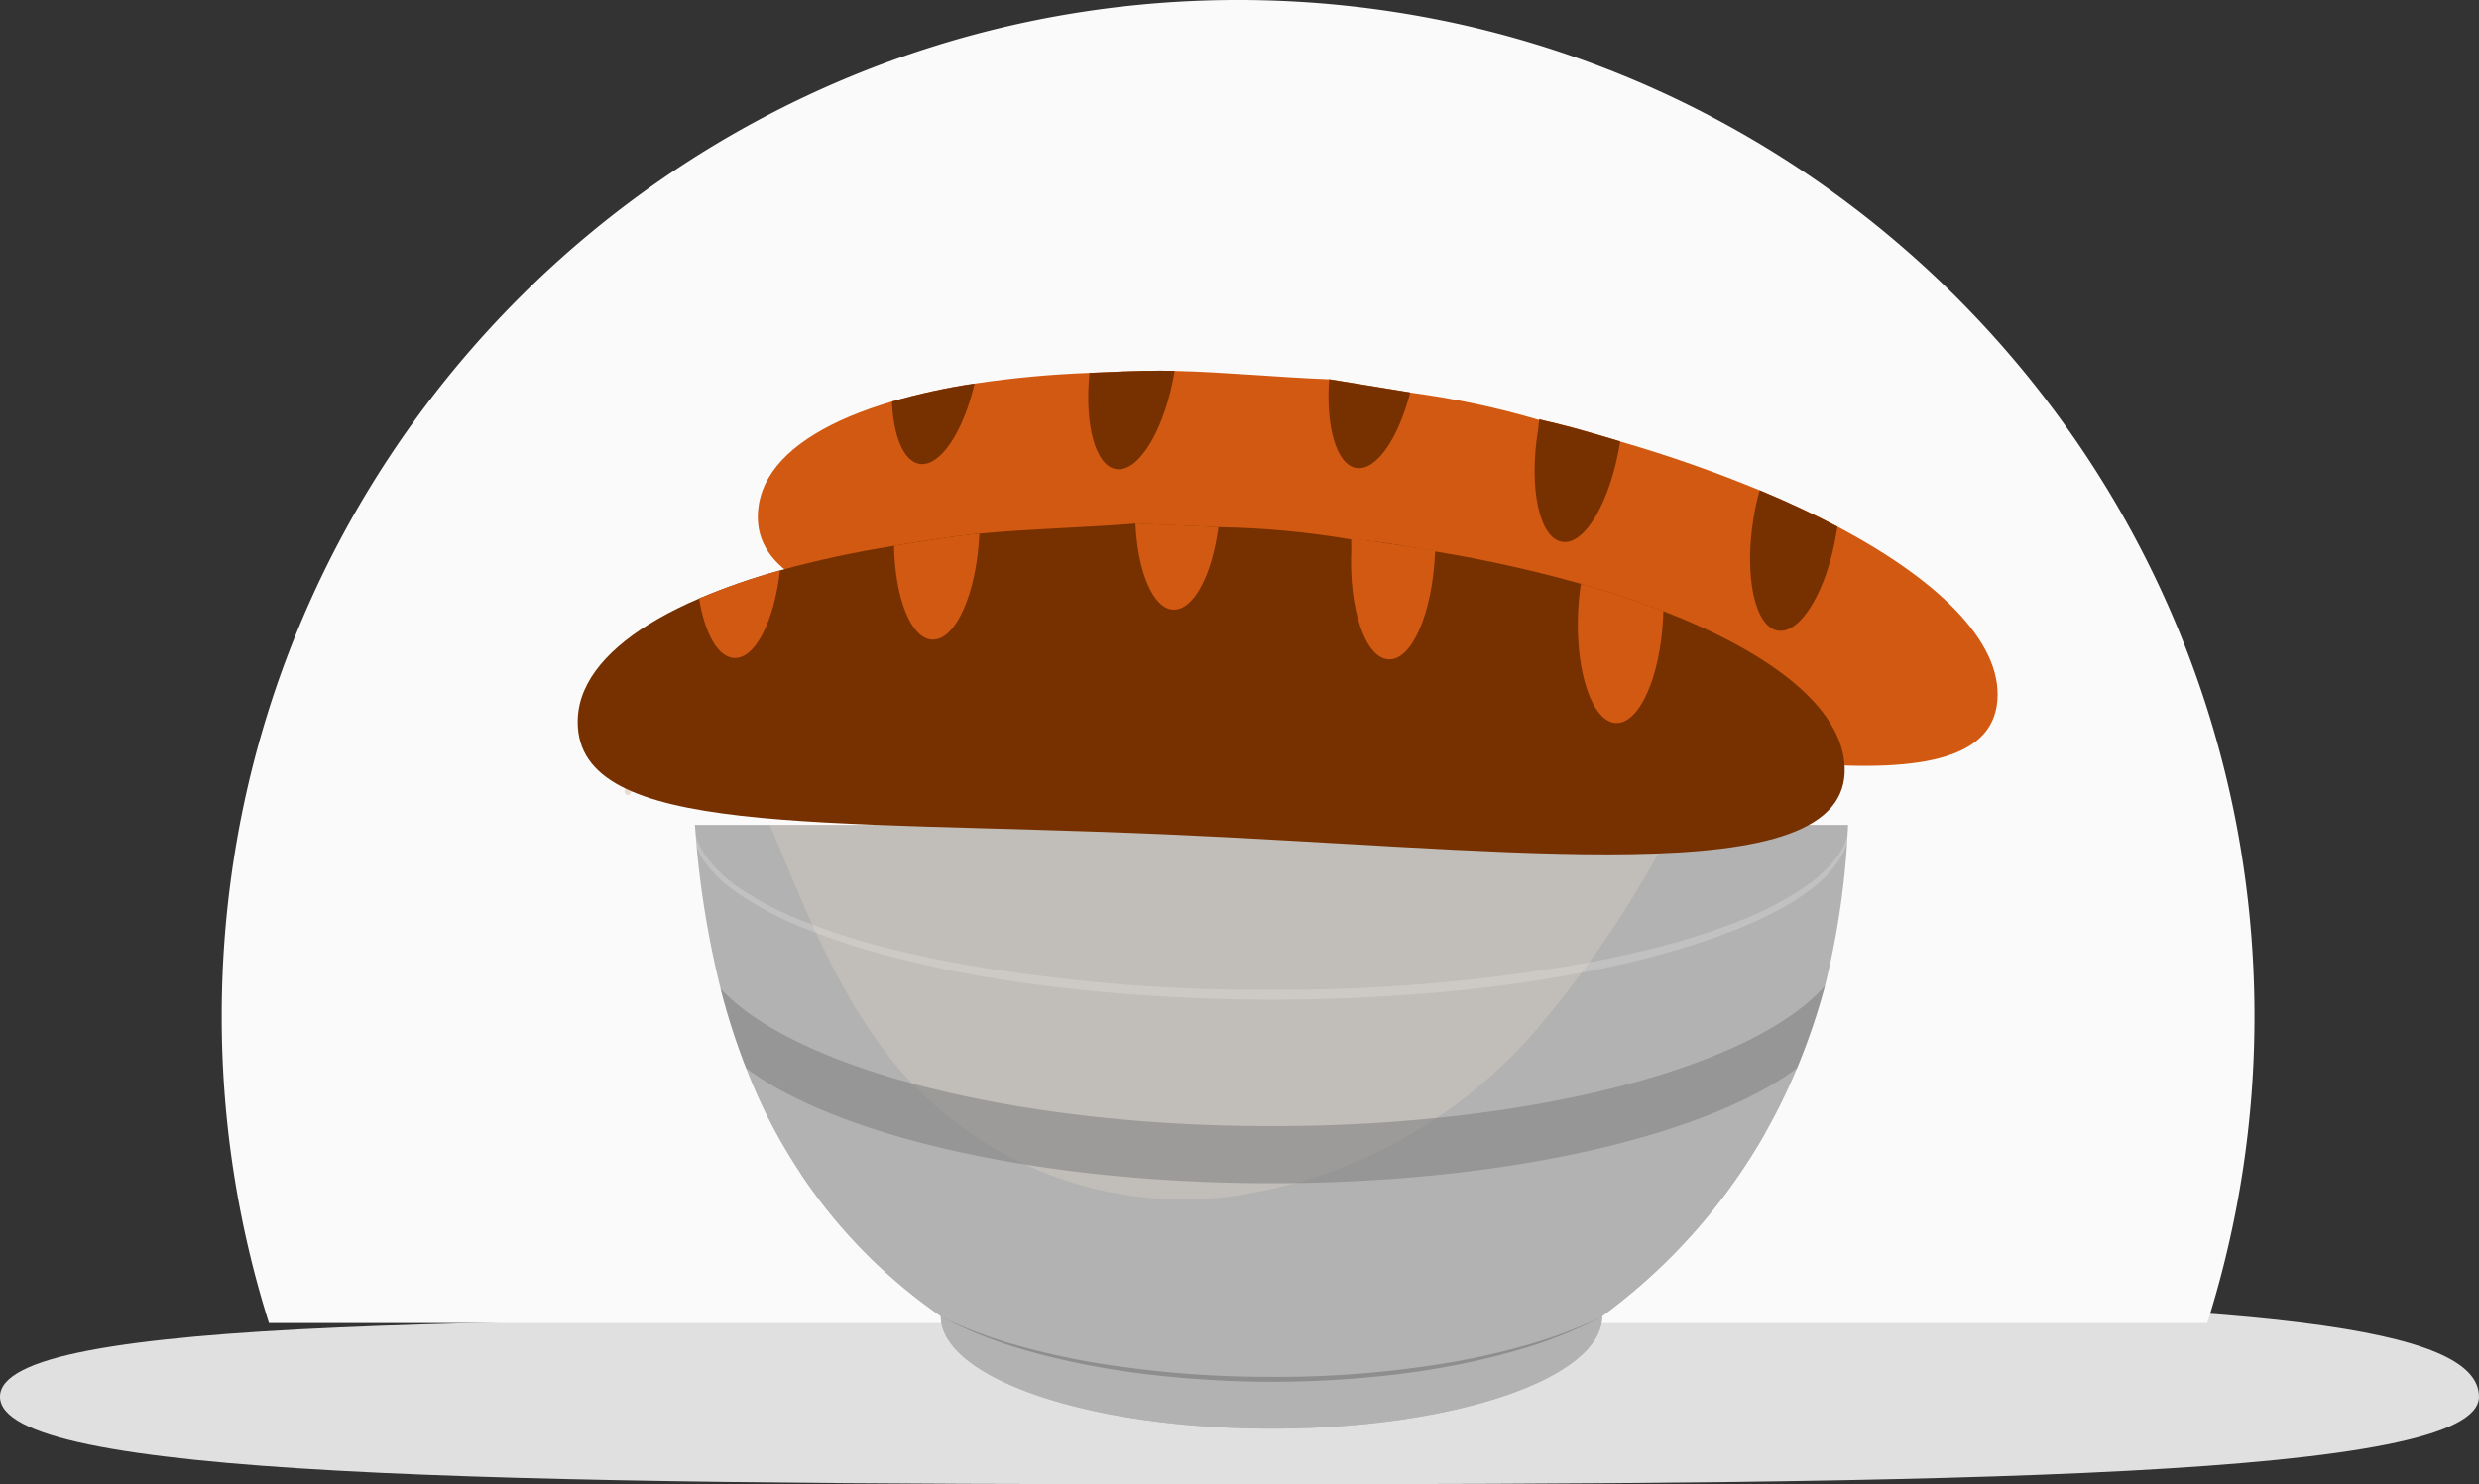 <svg xmlns="http://www.w3.org/2000/svg" xmlns:xlink="http://www.w3.org/1999/xlink" width="234.154" height="140.237" viewBox="0 0 234.154 140.237">
  <rect x="0" y="0" width="234.154" height="140.237" fill="#333333" stroke="none"/>
  <defs>
    <clipPath id="clip-path">
      <rect id="Rectangle_18079" data-name="Rectangle 18079" width="85.343" height="35.339" fill="none"/>
    </clipPath>
    <clipPath id="clip-path-2">
      <rect id="Rectangle_18080" data-name="Rectangle 18080" width="109.183" height="16.514" fill="none"/>
    </clipPath>
    <clipPath id="clip-path-3">
      <rect id="Rectangle_18081" data-name="Rectangle 18081" width="104.315" height="18.648" fill="#797979"/>
    </clipPath>
    <clipPath id="clip-path-4">
      <rect id="Rectangle_18083" data-name="Rectangle 18083" width="62.308" height="6.117" fill="none"/>
    </clipPath>
    <clipPath id="clip-path-5">
      <rect id="Rectangle_18141" data-name="Rectangle 18141" width="0.64" height="0.84" fill="none"/>
    </clipPath>
    <clipPath id="clip-path-6">
      <path id="Path_114768" data-name="Path 114768" d="M217.838,0c-2.29,0-4.521.123-6.663.207a98.026,98.026,0,0,0-10.852,1.009,60.327,60.327,0,0,0-7.811,1.7c-5.764,1.7-9.855,4.134-11.646,7.2a7.307,7.307,0,0,0-.926,2.526c-1.792,10.988,20.82,11.934,53.1,17.2,31.822,5.189,61.164,12.638,63.721,2.333.04-.152.07-.306.1-.466.9-5.531-4.918-11.619-15.04-16.974-2.246-1.185-4.7-2.341-7.346-3.437a126.162,126.162,0,0,0-13.013-4.558L261.3,6.7l-2.419-.738c-.116-.031-.23-.071-.351-.1-.946-.287-1.9-.561-2.886-.785-.058-.016-.12-.039-.179-.048a14.759,14.759,0,0,0-1.712-.354h0c0-.2-.026-.138-.056-.076-.015.031-.03.062-.041.06a80.1,80.1,0,0,0-11.977-2.563L233.843.813l-.01,0-.025,0c-5.108-.2-9.965-.692-14.585-.792Q218.547,0,217.877,0Z" transform="translate(-179.841)" fill="#d25911"/>
    </clipPath>
    <clipPath id="clip-path-7">
      <path id="Path_114769" data-name="Path 114769" d="M1171.127,122.154c-.9,5.5.138,10.249,2.3,10.6s4.654-3.821,5.551-9.322c.027-.166.054-.334.077-.5-2.246-1.185-4.7-2.341-7.346-3.437a23.852,23.852,0,0,0-.584,2.658" transform="translate(-1170.804 -119.496)" fill="#773100"/>
    </clipPath>
    <clipPath id="clip-path-8">
      <path id="Path_114770" data-name="Path 114770" d="M956,49.458c-.9,5.5.1,10.243,2.262,10.6s4.573-3.835,5.47-9.335l.026-.16c-2.4-.715-4.988-1.448-7.64-2.083-.067.319-.065.656-.118.983" transform="translate(-955.675 -48.475)" fill="#773100"/>
    </clipPath>
    <clipPath id="clip-path-9">
      <path id="Path_114771" data-name="Path 114771" d="M752.423,16.919c1.87.3,3.977-2.758,5.093-7.131l-7.623-1.243-.01,0-.025,0c-.326,4.5.7,8.076,2.564,8.38" transform="translate(-749.8 -8.539)" fill="#773100"/>
    </clipPath>
    <clipPath id="clip-path-10">
      <path id="Path_114772" data-name="Path 114772" d="M516.635,0c-2.29,0-4.521.123-6.663.207-.491,4.837.541,8.767,2.5,9.087,2.165.353,4.641-3.8,5.544-9.278Q517.344,0,516.674,0Z" transform="translate(-509.851)" fill="#773100"/>
    </clipPath>
    <clipPath id="clip-path-11">
      <path id="Path_114774" data-name="Path 114774" d="M313.811,14.56c.137,3.27,1.1,5.641,2.6,5.886,1.934.315,4.122-2.97,5.208-7.588a60.327,60.327,0,0,0-7.811,1.7" transform="translate(-313.811 -12.858)" fill="#773100"/>
    </clipPath>
    <clipPath id="clip-path-12">
      <path id="Path_114775" data-name="Path 114775" d="M37.941,153.581c-2.795.268-5.488.749-8.058,1.16a98.781,98.781,0,0,0-10.775,2.321,60.859,60.859,0,0,0-7.639,2.654c-5.585,2.4-9.4,5.352-10.833,8.662a7.442,7.442,0,0,0-.628,2.658c0,.114-.007.225-.008.336v.03c.022,10.886,22.7,9.178,55.376,10.59,15.348.663,30.2,1.9,41.757,1.9H97.2c12.931,0,21.721-1.559,22.427-7.2.022-.158.034-.317.041-.482.246-5.684-6.324-11.121-17.125-15.3-2.4-.924-5-1.794-7.785-2.583a127.121,127.121,0,0,0-13.609-3.031l-.165-.026c-.829-.15-1.673-.3-2.517-.452-.12-.018-.24-.042-.365-.06-.984-.176-1.979-.334-2.991-.441-.06-.009-.125-.018-.186-.02a14.879,14.879,0,0,0-1.761-.138h-.005c-.022-.185-.043-.129-.066-.073-.011.027-.022.055-.034.054a80.632,80.632,0,0,0-12.331-1.159l-8.018-.347h-.035c-5.152.414-10.088.5-14.738.954" transform="translate(0 -152.627)" fill="#773100"/>
    </clipPath>
    <clipPath id="clip-path-13">
      <path id="Path_114777" data-name="Path 114777" d="M998.8,215.572c-.244,5.652,1.361,10.315,3.577,10.411s4.217-4.411,4.461-10.064c.008-.171.015-.343.017-.514-2.4-.924-5-1.794-7.785-2.583a24.343,24.343,0,0,0-.27,2.75" transform="translate(-998.777 -212.822)" fill="#d25911"/>
    </clipPath>
    <clipPath id="clip-path-14">
      <path id="Path_114779" data-name="Path 114779" d="M772.288,168.664c-.244,5.652,1.32,10.313,3.535,10.409s4.134-4.415,4.378-10.067l.007-.165c-2.5-.432-5.18-.86-7.919-1.182-.029.33.013.669,0,1.005" transform="translate(-772.263 -167.659)" fill="#d25911"/>
    </clipPath>
    <clipPath id="clip-path-15">
      <path id="Path_114780" data-name="Path 114780" d="M560.539,160.766c1.914.083,3.664-3.258,4.263-7.8l-7.8-.337h-.035c.21,4.577,1.665,8.057,3.574,8.139" transform="translate(-556.965 -152.627)" fill="#d25911"/>
    </clipPath>
    <clipPath id="clip-path-16">
      <path id="Path_114781" data-name="Path 114781" d="M315.953,163.87c.084,4.935,1.589,8.772,3.6,8.859,2.215.1,4.206-4.386,4.459-10.019-2.795.268-5.488.749-8.058,1.16" transform="translate(-315.953 -162.71)" fill="#d25911"/>
    </clipPath>
    <clipPath id="clip-path-17">
      <path id="Path_114783" data-name="Path 114783" d="M121.259,202.166c.528,3.28,1.773,5.554,3.315,5.621,1.979.085,3.785-3.489,4.324-8.275a60.857,60.857,0,0,0-7.639,2.654" transform="translate(-121.259 -199.512)" fill="#d25911"/>
    </clipPath>
  </defs>
  <g id="Group_209022" data-name="Group 209022" transform="translate(-2341.923 -9430.182)">
    <g id="Group_199835" data-name="Group 199835" transform="translate(2117.869 3870.422)">
      <path id="Path_96334" data-name="Path 96334" d="M124.094,57.927c9.838,0,34.983-1.805,44.172-1.792,53.716.08,73.958,2.626,73.958,9.17,0,7.626-48.851,8.27-118.13,8.27S8.07,72.931,8.07,65.3,54.815,57.927,124.094,57.927Z" transform="translate(215.983 5626.422)" fill="#e0e0e0"/>
      <path id="Subtraction_22" data-name="Subtraction 22" d="M-3802.458-6797h-183.085a95.978,95.978,0,0,1-4.458-29,96.71,96.71,0,0,1,1.95-19.347,95.52,95.52,0,0,1,5.594-18.021,96.008,96.008,0,0,1,8.851-16.307,96.691,96.691,0,0,1,11.723-14.208,96.67,96.67,0,0,1,14.208-11.723,95.993,95.993,0,0,1,16.307-8.851,95.56,95.56,0,0,1,18.02-5.594A96.736,96.736,0,0,1-3894-6922a96.736,96.736,0,0,1,19.347,1.95,95.552,95.552,0,0,1,18.02,5.594,95.99,95.99,0,0,1,16.307,8.851,96.668,96.668,0,0,1,14.208,11.723,96.684,96.684,0,0,1,11.722,14.208,95.972,95.972,0,0,1,8.852,16.307,95.531,95.531,0,0,1,5.594,18.021A96.71,96.71,0,0,1-3798-6826a95.962,95.962,0,0,1-4.458,29Z" transform="translate(4235 12481.76)" fill="#fafafa"/>
    </g>
    <g id="Group_203027" data-name="Group 203027" transform="translate(2059.223 3293.883)">
      <path id="Path_94598" data-name="Path 94598" d="M133.146,79.312a76.849,76.849,0,0,1-2.181,15.2,61.913,61.913,0,0,1-2.644,7.782,55.332,55.332,0,0,1-18.364,23.4h-.035c0,5.887-13.984,10.658-31.236,10.658S47.45,131.578,47.45,125.691h-.035A50.285,50.285,0,0,1,29.067,102.3a63.4,63.4,0,0,1-2.417-7.521,88.914,88.914,0,0,1-2.424-15.472Z" transform="translate(324.114 6134.928)" fill="#b2b2b2"/>
      <path id="Path_94599" data-name="Path 94599" d="M42.375,132.65a6.724,6.724,0,0,0-1.381-.688A50.284,50.284,0,0,0,54.2,145.416h.035c0,5.886,13.984,10.658,31.236,10.658s31.235-4.772,31.235-10.658h.035a55.629,55.629,0,0,0,15.432-17.387c-5.945,6.963-12.973,12.116-26.558,14.693-21.124,4.006-43.8,3.045-63.244-10.072" transform="translate(317.325 6115.204)" fill="#b2b2b2"/>
      <g id="Group_197781" data-name="Group 197781" transform="translate(355.411 6214.24)" opacity="0.2">
        <g id="Group_197780" data-name="Group 197780" transform="translate(0)">
          <g id="Group_197779" data-name="Group 197779" clip-path="url(#clip-path)">
            <path id="Path_94600" data-name="Path 94600" d="M80.217,114.33A46.453,46.453,0,0,0,109.5,97.465a98.415,98.415,0,0,0,11.954-18.153H36.108c3.141,7.4,5.945,14.95,11.081,21.667A35.375,35.375,0,0,0,80.217,114.33" transform="translate(-36.108 -79.312)" fill="#ffedd2"/>
          </g>
        </g>
      </g>
      <g id="Group_197784" data-name="Group 197784" transform="translate(348.203 6214.24)" opacity="0.2">
        <g id="Group_197783" data-name="Group 197783" transform="translate(0)">
          <g id="Group_197782" data-name="Group 197782" clip-path="url(#clip-path-2)">
            <path id="Path_94602" data-name="Path 94602" d="M133.17,79.312a4.924,4.924,0,0,1-.257,1.857,6.6,6.6,0,0,1-.864,1.689,11.933,11.933,0,0,1-2.679,2.669,23.5,23.5,0,0,1-3.2,1.983c-1.112.583-2.255,1.1-3.413,1.572a64.478,64.478,0,0,1-7.106,2.385c-2.408.666-4.841,1.23-7.29,1.712A134.625,134.625,0,0,1,93.534,95.2c-4.97.419-9.956.617-14.942.626-4.986-.013-9.972-.217-14.941-.64q-3.726-.32-7.436-.812c-2.471-.334-4.937-.721-7.384-1.211s-4.881-1.048-7.288-1.714a64.483,64.483,0,0,1-7.1-2.388,31.149,31.149,0,0,1-6.616-3.547,12.269,12.269,0,0,1-2.715-2.635,6.455,6.455,0,0,1-.874-1.694,4.626,4.626,0,0,1-.221-1.871,6.457,6.457,0,0,0,1.429,3.317A12.676,12.676,0,0,0,28.11,85.12a30.613,30.613,0,0,0,6.548,3.4,63.926,63.926,0,0,0,7.064,2.27c2.4.629,4.818,1.157,7.256,1.6a162.613,162.613,0,0,0,29.614,2.5A164.253,164.253,0,0,0,108.2,92.376c2.437-.448,4.859-.978,7.254-1.608a63.834,63.834,0,0,0,7.06-2.273,31.3,31.3,0,0,0,6.546-3.39,13.069,13.069,0,0,0,2.7-2.457,6,6,0,0,0,1.4-3.336" transform="translate(-23.996 -79.312)" fill="#fdffff"/>
          </g>
        </g>
      </g>
      <g id="Group_197787" data-name="Group 197787" transform="translate(350.764 6229.442)" opacity="0.5">
        <g id="Group_197786" data-name="Group 197786" transform="translate(0 0)">
          <g id="Group_197785" data-name="Group 197785" clip-path="url(#clip-path-3)">
            <path id="Path_94603" data-name="Path 94603" d="M132.614,104.853a61.855,61.855,0,0,1-2.645,7.782c-8.62,6.413-27.6,10.866-49.635,10.866s-40.992-4.448-49.619-10.855a63.372,63.372,0,0,1-2.417-7.522c7,7.531,27.647,12.989,52.036,12.989,24.679,0,45.533-5.589,52.279-13.26" transform="translate(-28.299 -104.853)" fill="#797979"/>
          </g>
        </g>
      </g>
      <g id="Group_197793" data-name="Group 197793" transform="translate(371.646 6260.736)" opacity="0.2">
        <g id="Group_197792" data-name="Group 197792" transform="translate(0 0)">
          <g id="Group_197791" data-name="Group 197791" clip-path="url(#clip-path-4)">
            <path id="Path_94606" data-name="Path 94606" d="M63.389,157.443a43.346,43.346,0,0,0,7.475,2.766,68.681,68.681,0,0,0,7.792,1.674,101.136,101.136,0,0,0,15.887,1.209,98.333,98.333,0,0,0,15.886-1.2,68.129,68.129,0,0,0,7.789-1.687,44.963,44.963,0,0,0,7.477-2.763,42.582,42.582,0,0,1-7.413,2.983,67.887,67.887,0,0,1-7.794,1.822c-2.629.468-5.285.774-7.945.991s-5.331.32-8,.32-5.339-.12-8-.334-5.315-.524-7.945-.989a68.159,68.159,0,0,1-7.8-1.808,41.119,41.119,0,0,1-7.411-2.986" transform="translate(-63.389 -157.443)"/>
          </g>
        </g>
      </g>
      <g id="Group_197966" data-name="Group 197966" transform="translate(341.699 6210.591)" opacity="0.2">
        <g id="Group_197965" data-name="Group 197965" transform="translate(0 0)">
          <g id="Group_197964" data-name="Group 197964" clip-path="url(#clip-path-5)">
            <path id="Path_94735" data-name="Path 94735" d="M188.785,73.969c-.046.229-.223.387-.393.351a.383.383,0,0,1-.225-.479c.046-.229.222-.387.393-.351a.383.383,0,0,1,.225.479" transform="translate(-188.156 -73.485)" fill="#ac6121"/>
          </g>
        </g>
      </g>
    </g>
    <g id="Group_209021" data-name="Group 209021" transform="translate(872.617 -511.016)">
      <g id="Group_208995" data-name="Group 208995" transform="translate(1540.883 9976.221)">
        <g id="Group_208994" data-name="Group 208994" clip-path="url(#clip-path-6)">
          <rect id="Rectangle_22453" data-name="Rectangle 22453" width="117.086" height="111.898" transform="translate(-22.839 19.224) rotate(-42.274)" fill="#d25911"/>
        </g>
      </g>
      <g id="Group_208997" data-name="Group 208997" transform="translate(1634.609 9987.523)">
        <g id="Group_208996" data-name="Group 208996" clip-path="url(#clip-path-7)">
          <rect id="Rectangle_22454" data-name="Rectangle 22454" width="15.654" height="16.033" transform="matrix(0.746, -0.666, 0.666, 0.746, -7.338, 6.047)" fill="#773100"/>
        </g>
      </g>
      <g id="Group_208999" data-name="Group 208999" transform="translate(1614.262 9980.806)">
        <g id="Group_208998" data-name="Group 208998" clip-path="url(#clip-path-8)">
          <rect id="Rectangle_22455" data-name="Rectangle 22455" width="14.405" height="14.665" transform="translate(-6.497 5.3) rotate(-41.795)" fill="#773100"/>
        </g>
      </g>
      <g id="Group_209001" data-name="Group 209001" transform="translate(1594.79 9977.028)">
        <g id="Group_209000" data-name="Group 209000" clip-path="url(#clip-path-9)">
          <rect id="Rectangle_22456" data-name="Rectangle 22456" width="11.74" height="11.795" transform="matrix(0.746, -0.666, 0.666, 0.746, -4.581, 3.858)" fill="#773100"/>
        </g>
      </g>
      <g id="Group_209003" data-name="Group 209003" transform="translate(1572.095 9976.221)">
        <g id="Group_209002" data-name="Group 209002" clip-path="url(#clip-path-10)">
          <rect id="Rectangle_22457" data-name="Rectangle 22457" width="12.796" height="12.883" transform="matrix(0.746, -0.666, 0.666, 0.746, -5.163, 4.285)" fill="#773100"/>
        </g>
      </g>
      <g id="Group_209005" data-name="Group 209005" transform="translate(1553.554 9977.438)">
        <g id="Group_209004" data-name="Group 209004" clip-path="url(#clip-path-11)">
          <path id="Path_114773" data-name="Path 114773" d="M292.875-35.157l5,10.192-8.355,6.794-5-10.192Z" transform="translate(-287.291 30.615)" fill="#773100"/>
        </g>
      </g>
      <g id="Group_209007" data-name="Group 209007" transform="translate(1523.873 9990.656)">
        <g id="Group_209006" data-name="Group 209006" clip-path="url(#clip-path-12)">
          <rect id="Rectangle_22458" data-name="Rectangle 22458" width="36.421" height="121.155" transform="translate(-1.349 31.209) rotate(-87.524)" fill="#773100"/>
        </g>
      </g>
      <g id="Group_209009" data-name="Group 209009" transform="translate(1618.339 9996.35)">
        <g id="Group_209008" data-name="Group 209008" clip-path="url(#clip-path-13)">
          <path id="Path_114776" data-name="Path 114776" d="M952.54,182.646l-10.257-10.123,8.289-13.267,10.258,10.123Z" transform="translate(-947.626 -164.323)" fill="#d25911"/>
        </g>
      </g>
      <g id="Group_209011" data-name="Group 209011" transform="translate(1596.915 9992.08)">
        <g id="Group_209010" data-name="Group 209010" clip-path="url(#clip-path-14)">
          <path id="Path_114778" data-name="Path 114778" d="M732.408,136.44l-9.5-9.375,7.563-12.1,9.5,9.375Z" transform="translate(-727.576 -119.945)" fill="#d25911"/>
        </g>
      </g>
      <g id="Group_209013" data-name="Group 209013" transform="translate(1576.552 9990.656)">
        <g id="Group_209012" data-name="Group 209012" clip-path="url(#clip-path-15)">
          <rect id="Rectangle_22459" data-name="Rectangle 22459" width="11.247" height="11.158" transform="translate(-3.892 5.436) rotate(-54.403)" fill="#d25911"/>
        </g>
      </g>
      <g id="Group_209015" data-name="Group 209015" transform="translate(1553.756 9991.61)">
        <g id="Group_209014" data-name="Group 209014" clip-path="url(#clip-path-16)">
          <rect id="Rectangle_22460" data-name="Rectangle 22460" width="12.915" height="12.44" transform="translate(-4.787 6.688) rotate(-54.403)" fill="#d25911"/>
        </g>
      </g>
      <g id="Group_209017" data-name="Group 209017" transform="translate(1535.342 9995.091)">
        <g id="Group_209016" data-name="Group 209016" clip-path="url(#clip-path-17)">
          <path id="Path_114782" data-name="Path 114782" d="M95.051,167.9l-7.957-7.852,6.145-9.835,7.957,7.852Z" transform="translate(-90.325 -154.871)" fill="#d25911"/>
        </g>
      </g>
    </g>
  </g>
</svg>
